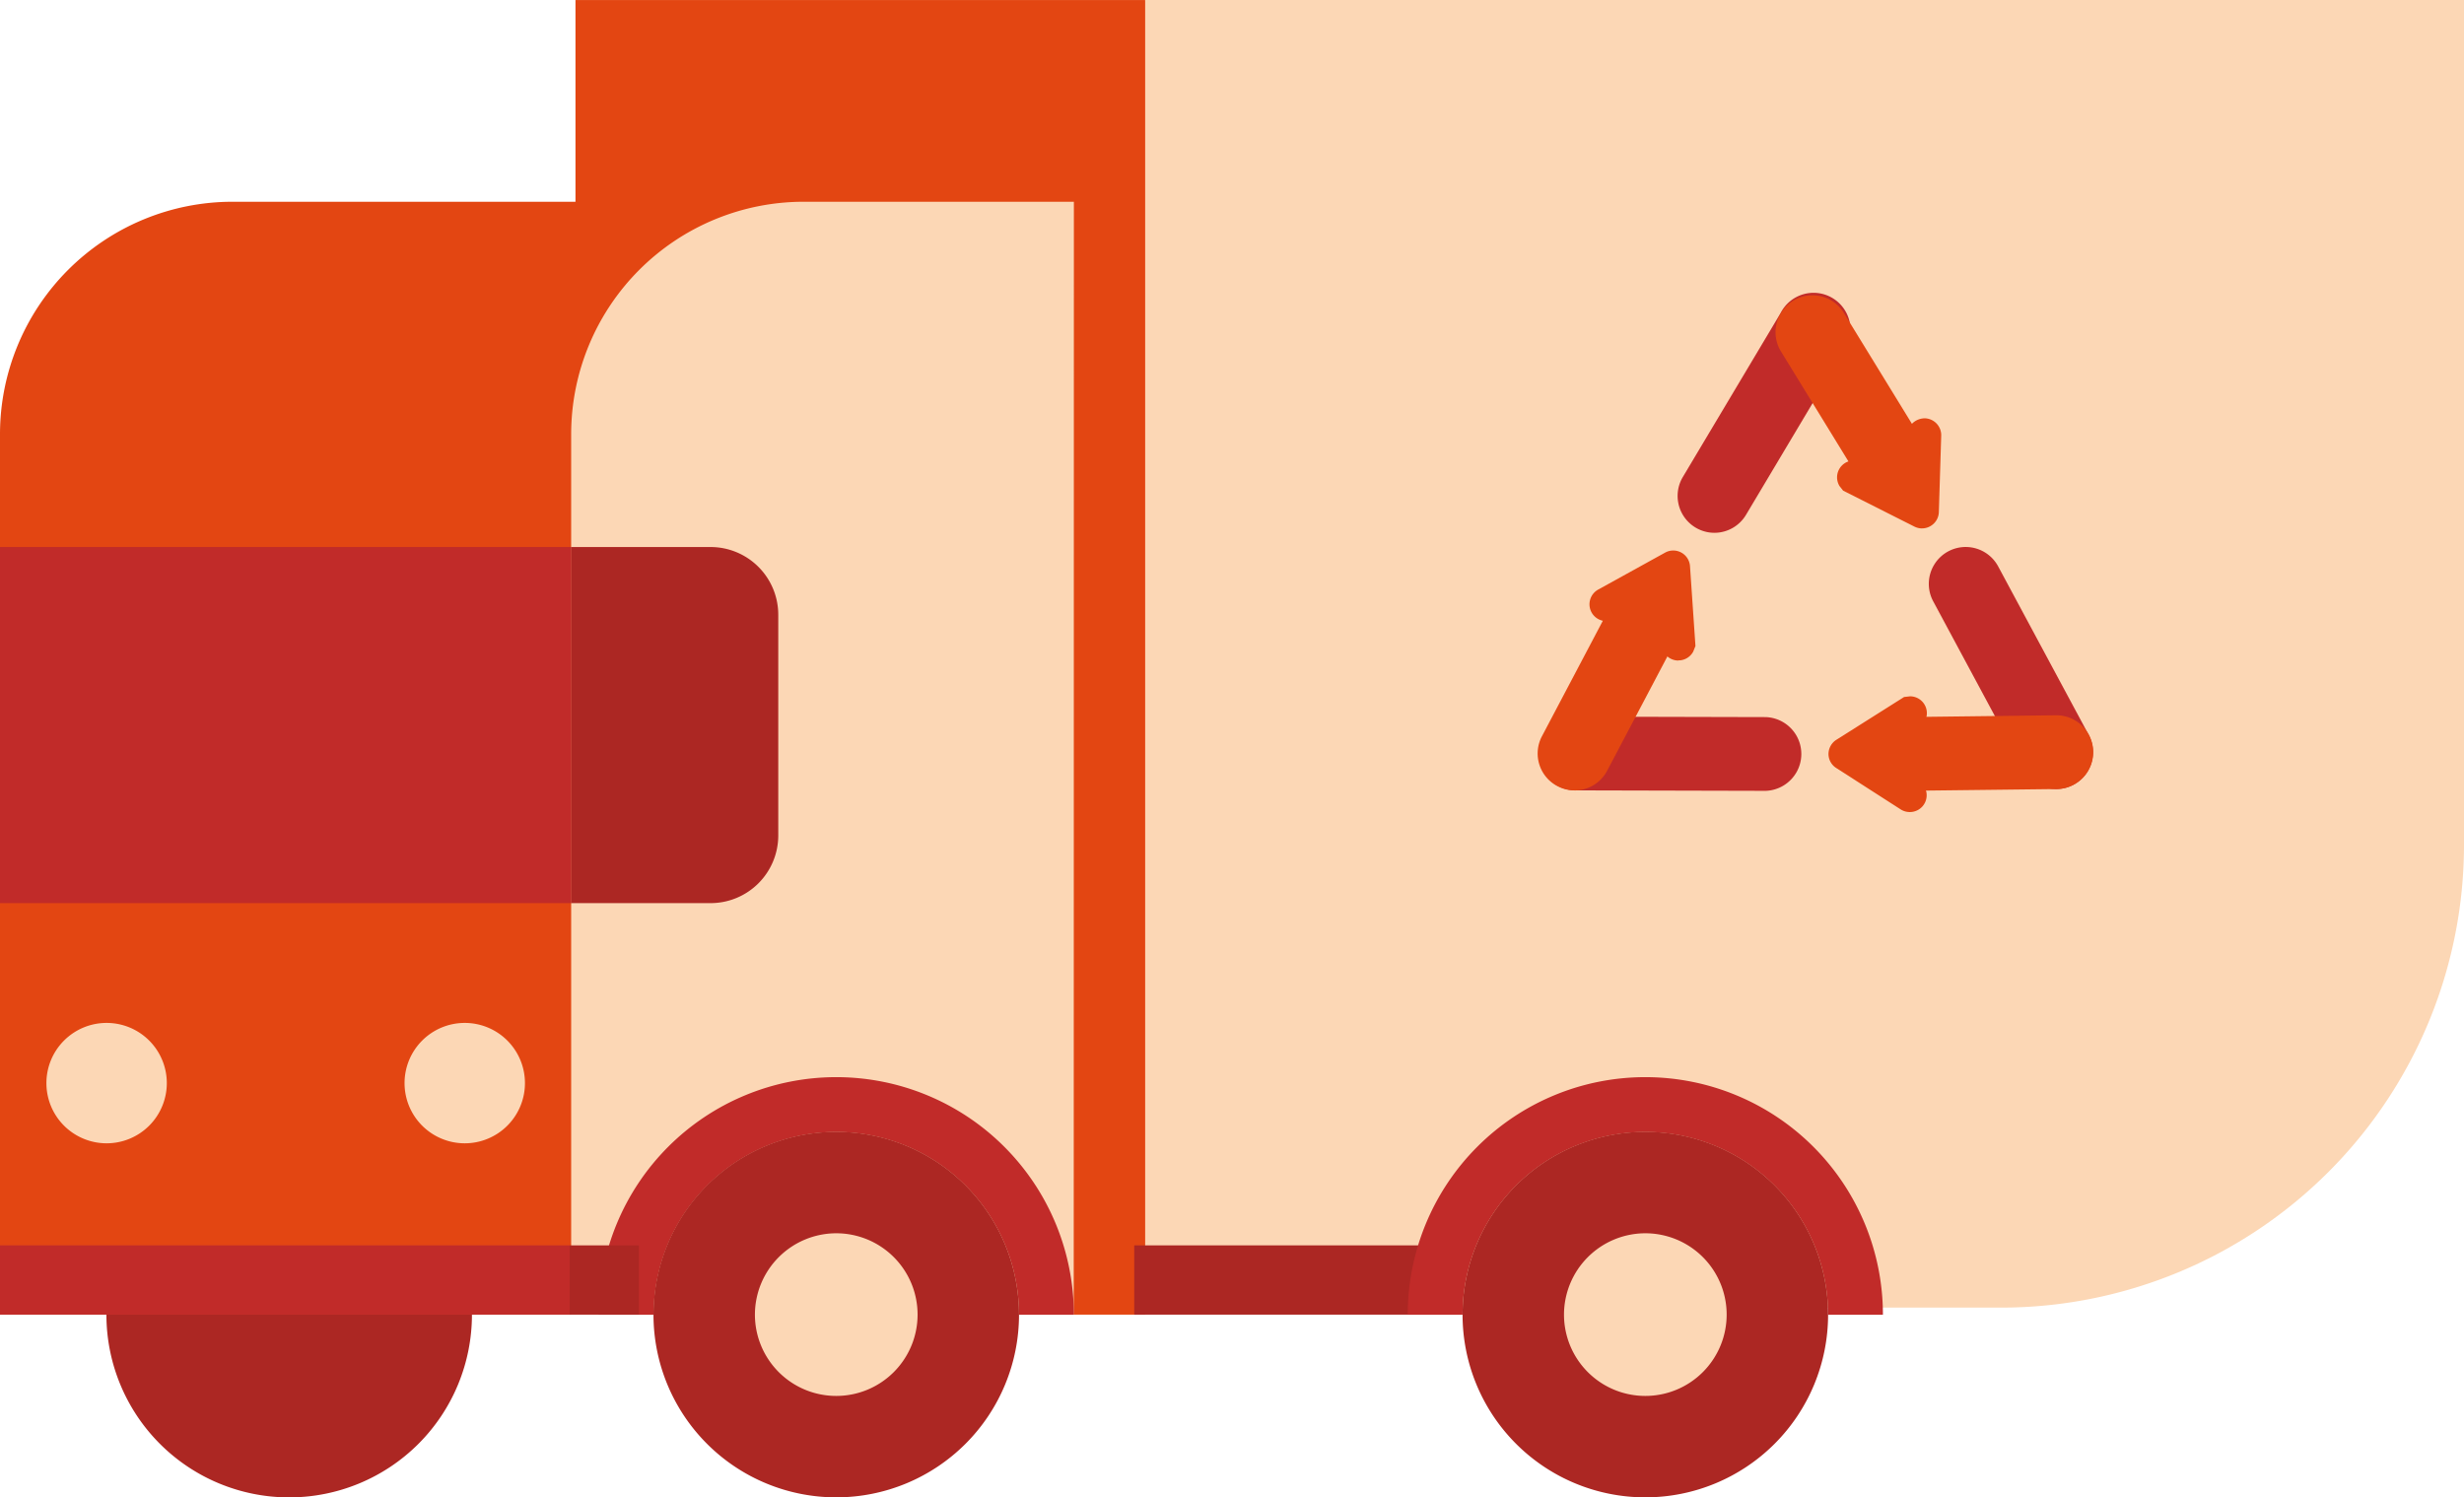 <svg xmlns="http://www.w3.org/2000/svg" width="62.38" height="37.912" viewBox="0 0 62.38 37.912"><g transform="translate(-319.852 -683.54)"><path d="M348.844,683.54h33.388v21.385a11.722,11.722,0,0,1-11.722,11.722H348.844Z" fill="#fcd7b5"/><path d="M331.8,716.825a4.627,4.627,0,1,1-4.627-4.627,4.627,4.627,0,0,1,4.627,4.627" fill="#ac2723"/><rect width="14.423" height="33.284" transform="translate(334.421 683.541)" fill="#e34612"/><path d="M345.65,688.648H325.74a5.888,5.888,0,0,0-5.888,5.888v22.288h25.8Z" fill="#e34612"/><path d="M347.039,688.648H340.2a5.888,5.888,0,0,0-5.888,5.888v22.288h12.723Z" fill="#fcd7b5"/><rect width="14.465" height="9.016" transform="translate(319.852 697.39)" fill="#c12b29"/><path d="M337.841,706.406h-3.524V697.39h3.524a1.715,1.715,0,0,1,1.714,1.714v5.588a1.714,1.714,0,0,1-1.714,1.714" fill="#ac2723"/><path d="M324.075,710.963a1.524,1.524,0,1,1-1.524-1.524,1.524,1.524,0,0,1,1.524,1.524" fill="#fcd7b5"/><path d="M333.142,710.963a1.524,1.524,0,1,1-1.524-1.524,1.524,1.524,0,0,1,1.524,1.524" fill="#fcd7b5"/><path d="M341.023,712.2a4.627,4.627,0,0,1,4.627,4.627h1.388a6.015,6.015,0,0,0-12.03,0H336.4a4.627,4.627,0,0,1,4.627-4.627" fill="#c12b29"/><rect width="1.754" height="1.754" transform="translate(334.274 715.071)" fill="#ac2723"/><rect width="7.261" height="1.754" transform="translate(348.567 715.071)" fill="#ac2723"/><rect width="14.423" height="1.754" transform="translate(319.852 715.071)" fill="#c12b29"/><path d="M341.023,720.168a3.343,3.343,0,1,1,3.343-3.343,3.347,3.347,0,0,1-3.343,3.343" fill="#fcd7b5"/><path d="M341.023,714.765a2.059,2.059,0,1,1-2.059,2.059,2.062,2.062,0,0,1,2.059-2.059m0-2.568a4.627,4.627,0,1,0,4.627,4.627,4.627,4.627,0,0,0-4.627-4.627" fill="#ac2723"/><path d="M361.506,712.2a4.627,4.627,0,0,1,4.627,4.627h1.388a6.015,6.015,0,0,0-12.03,0h1.388a4.627,4.627,0,0,1,4.627-4.627" fill="#c12b29"/><path d="M361.507,720.168a3.343,3.343,0,1,1,3.342-3.343,3.347,3.347,0,0,1-3.342,3.343" fill="#fcd7b5"/><path d="M361.506,714.765a2.059,2.059,0,1,1-2.059,2.059,2.062,2.062,0,0,1,2.059-2.059m0-2.568a4.627,4.627,0,1,0,4.627,4.627,4.627,4.627,0,0,0-4.627-4.627" fill="#ac2723"/><path d="M364.552,703.563h0l-4.838-.012a.934.934,0,0,1,0-1.867h0l4.838.012a.934.934,0,0,1,0,1.867" fill="#c12b29"/><path d="M371.907,703.518a.931.931,0,0,1-.823-.492l-2.29-4.262a.933.933,0,0,1,1.645-.883l2.29,4.262a.934.934,0,0,1-.822,1.375" fill="#c12b29"/><path d="M363.255,697.03a.934.934,0,0,1-.8-1.412l2.478-4.155a.934.934,0,1,1,1.6.956l-2.478,4.156a.933.933,0,0,1-.8.455" fill="#c12b29"/><path d="M368.068,703.563a.934.934,0,0,1-.012-1.867l3.839-.046h.011a.934.934,0,0,1,.011,1.868l-3.839.045Z" fill="#e34612"/><path d="M368.308,701.531a.114.114,0,0,1-.036.158l-1.484.938,1.477.948a.114.114,0,0,1,.035.158.116.116,0,0,1-.159.035l-1.628-1.046a.114.114,0,0,1,0-.193l1.636-1.034a.1.1,0,0,1,.061-.017.116.116,0,0,1,.1.053" fill="#e34612"/><path d="M368.2,704.1a.426.426,0,0,1-.229-.067l-1.628-1.046a.421.421,0,0,1-.2-.358.43.43,0,0,1,.2-.359l1.714-1.083.152-.017a.426.426,0,0,1,.228.785l-1.071.677,1.065.684a.425.425,0,0,1-.231.784" fill="#e34612"/><path d="M359.713,703.551a.921.921,0,0,1-.435-.108.933.933,0,0,1-.39-1.261l1.828-3.467a.933.933,0,0,1,1.651.871l-1.827,3.467a.935.935,0,0,1-.827.5" fill="#e34612"/><path d="M362.352,699.953a.115.115,0,0,1-.122-.107l-.119-1.751-1.537.849a.115.115,0,1,1-.111-.2l1.694-.936a.118.118,0,0,1,.111,0,.116.116,0,0,1,.059.093l.132,1.931a.119.119,0,0,1-.014.062.115.115,0,0,1-.093.06" fill="#e34612"/><path d="M362.343,700.264a.424.424,0,0,1-.424-.4l-.086-1.263-1.109.611a.425.425,0,0,1-.579-.167.426.426,0,0,1,.168-.578l1.693-.935a.425.425,0,0,1,.631.342l.138,2.022-.057.143a.424.424,0,0,1-.345.221h-.03" fill="#e34612"/><path d="M367.778,696.205a.934.934,0,0,1-.8-.445l-2.043-3.33a.934.934,0,0,1,1.592-.977l2.043,3.33a.934.934,0,0,1-.795,1.422" fill="#e34612"/><path d="M366.681,695.569a.115.115,0,0,1,.154-.051l1.567.791.054-1.754a.115.115,0,1,1,.229.007l-.059,1.934a.115.115,0,0,1-.167.1l-1.727-.872a.115.115,0,0,1-.047-.043.118.118,0,0,1,0-.111" fill="#e34612"/><path d="M368.512,696.919a.432.432,0,0,1-.191-.045l-1.808-.912-.093-.119a.426.426,0,0,1,.554-.6l1.132.571.039-1.266a.427.427,0,0,1,.133-.3.462.462,0,0,1,.306-.117.428.428,0,0,1,.413.438l-.06,1.936a.424.424,0,0,1-.209.353.417.417,0,0,1-.216.06" fill="#e34612"/></g></svg>